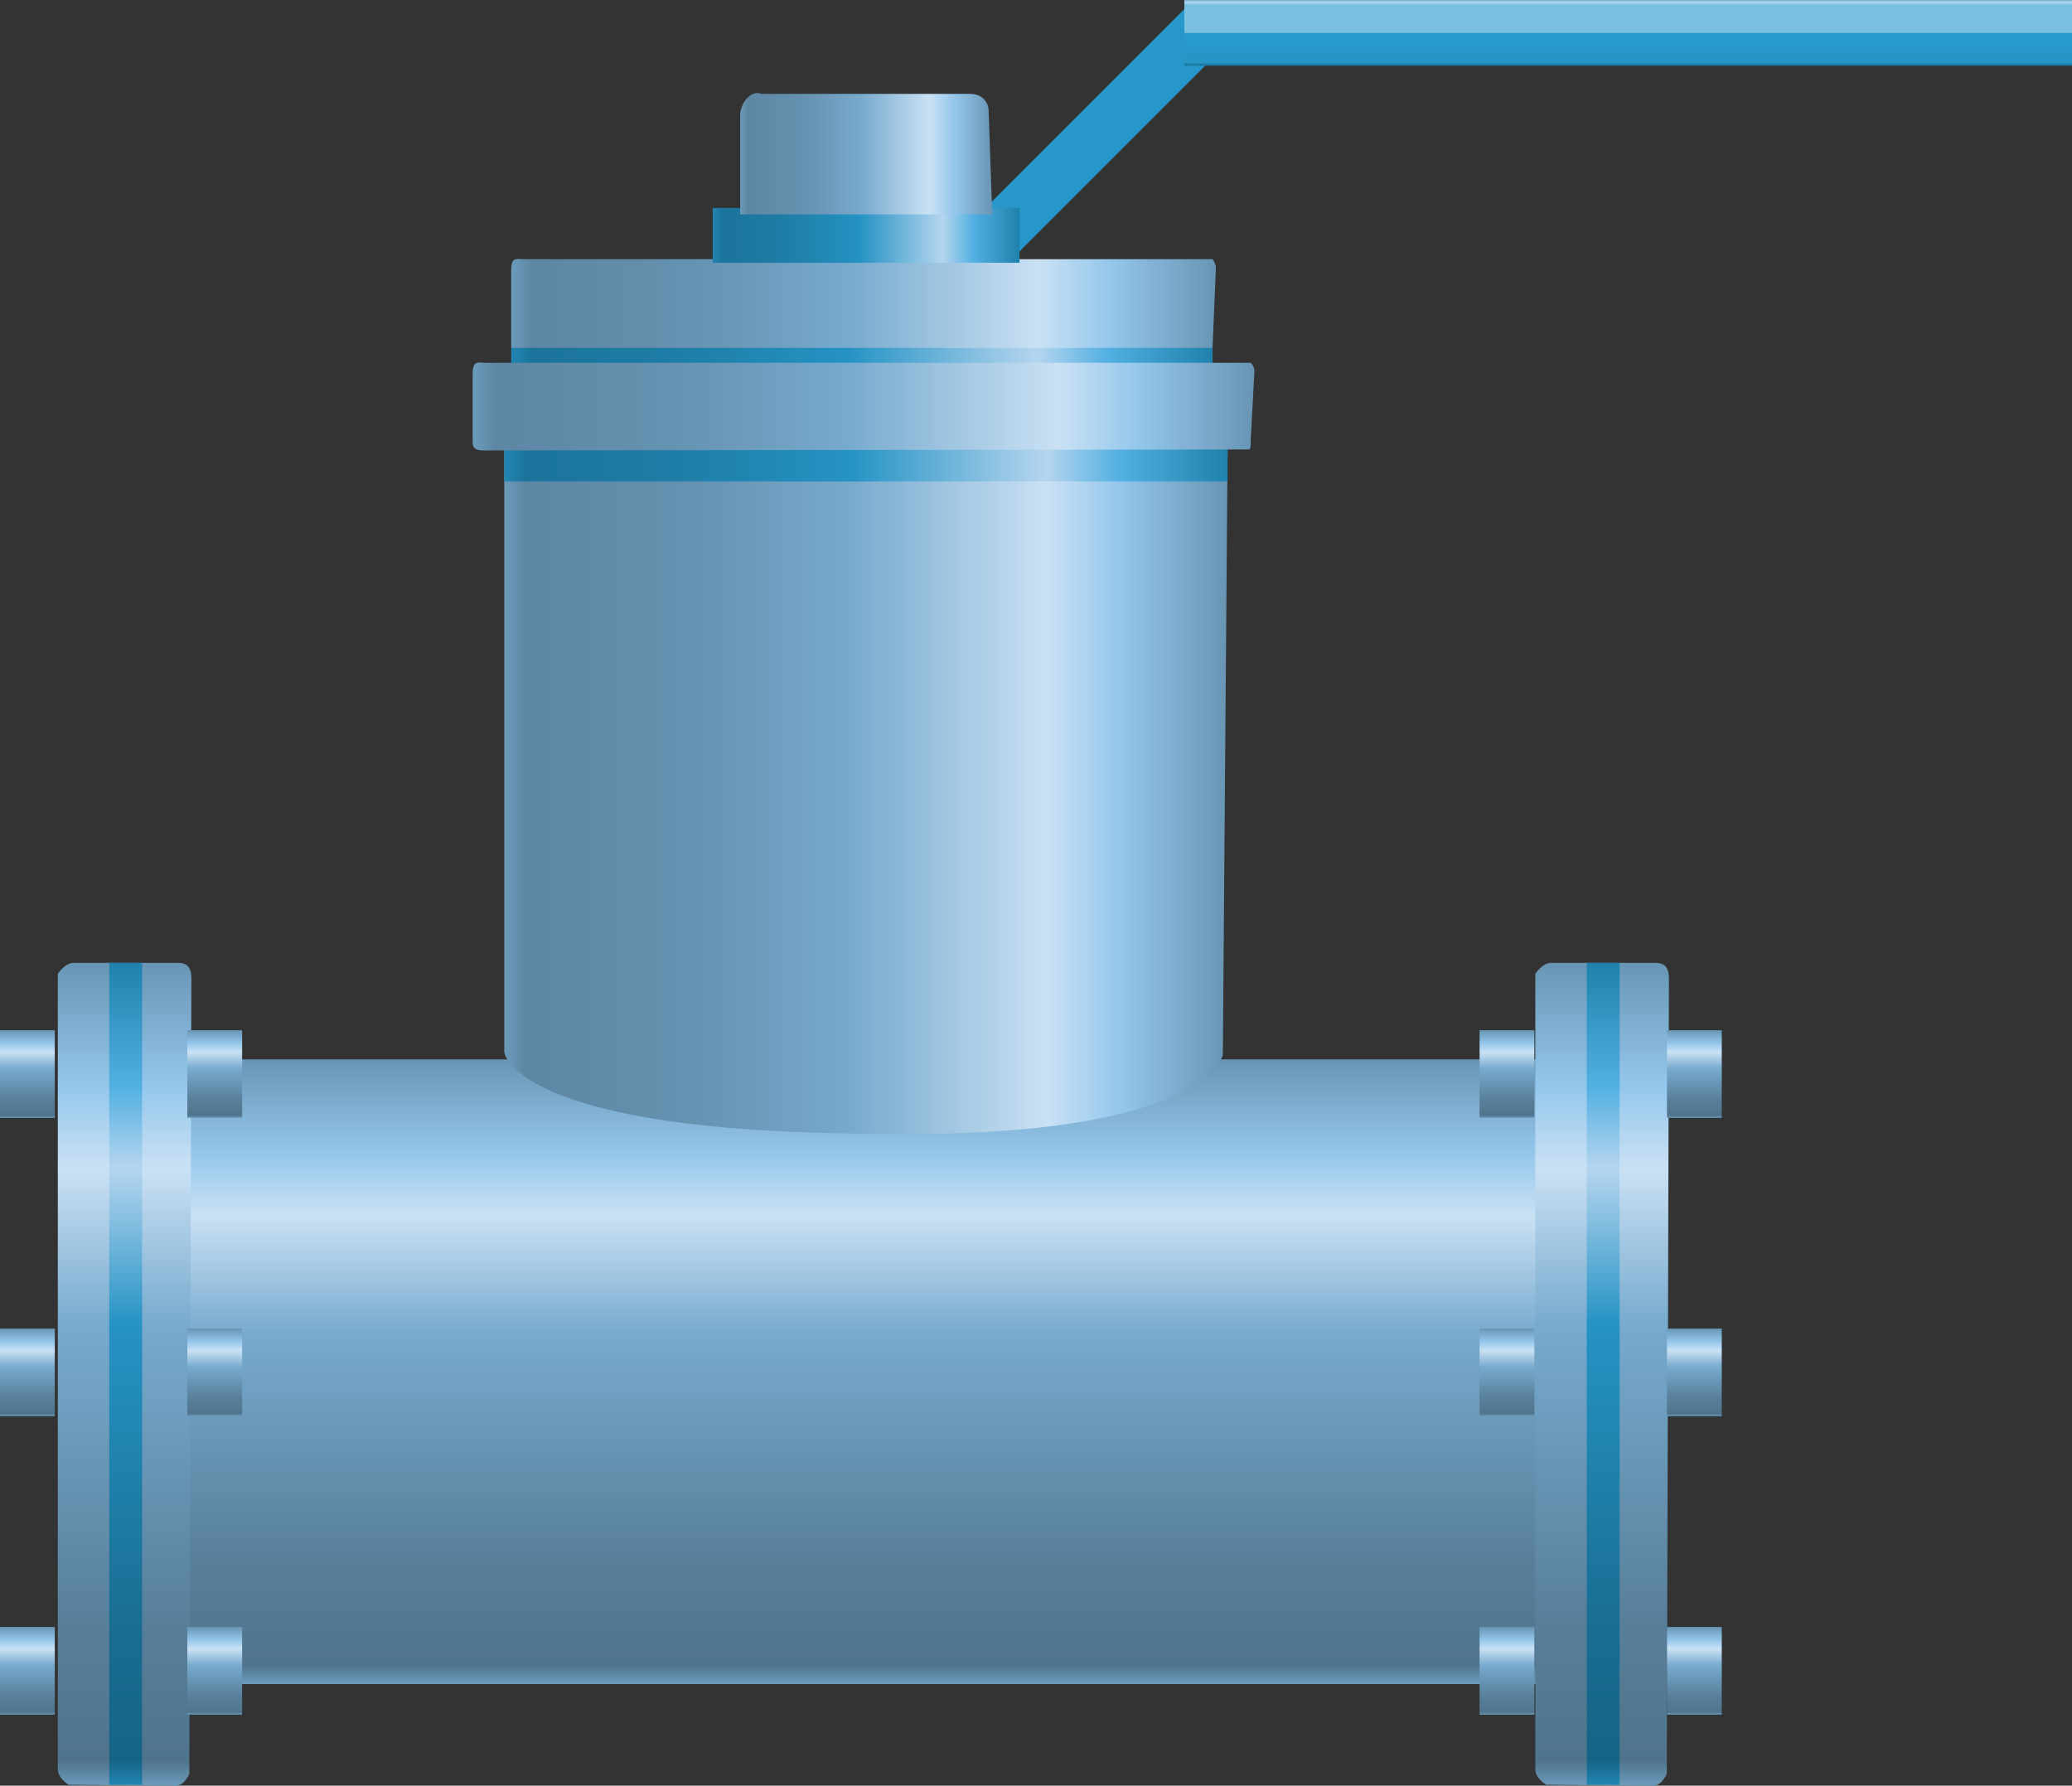 <?xml version="1.0" encoding="utf-8"?>
<!-- Generator: Adobe Illustrator 16.0.0, SVG Export Plug-In . SVG Version: 6.00 Build 0)  -->
<!DOCTYPE svg PUBLIC "-//W3C//DTD SVG 1.1//EN" "http://www.w3.org/Graphics/SVG/1.1/DTD/svg11.dtd">
<svg preserveAspectRatio="none" version="1.1" id="图层_1" xmlns="http://www.w3.org/2000/svg" xmlns:xlink="http://www.w3.org/1999/xlink" x="0px" y="0px"
	 width="141.801px" height="122.211px" viewBox="-0.008 9.746 141.801 122.211"
	 enable-background="new -0.008 9.746 141.801 122.211" xml:space="preserve">
<rect x="-0.008" y="9.746" width="141.801" height="122.211" fill="#333333" stroke="none"/>
<g id="surface211">
	
		<linearGradient id="SVGID_1_" gradientUnits="userSpaceOnUse" x1="337.391" y1="-299.248" x2="273.09" y2="-299.248" gradientTransform="matrix(0.75 0 0 -0.75 -169.841 -193.584)">
		<stop  offset="0" style="stop-color:#6895B4"/>
		<stop  offset="0.15" style="stop-color:#94C7EC"/>
		<stop  offset="0.25" style="stop-color:#CAE1F4"/>
		<stop  offset="0.52" style="stop-color:#77AACE"/>
		<stop  offset="0.69" style="stop-color:#6997B7"/>
		<stop  offset="0.8" style="stop-color:#638FAD"/>
		<stop  offset="0.97" style="stop-color:#5D86A3"/>
		<stop  offset="1" style="stop-color:#6C9BBB"/>
	</linearGradient>
	<path fill="url(#SVGID_1_)" d="M35.727,27.484h47.25c0,0,0.227,0.27,0.227,0.617l-0.227,5.383c0,0-0.043,0.426-0.348,0.426
		l-46.902,0.324c-0.75,0-0.75-0.605-0.75-0.949v-5.051c0-0.75,0.23-0.762,0.539-0.762L35.727,27.484z"/>
	
		<linearGradient id="SVGID_2_" gradientUnits="userSpaceOnUse" x1="335.092" y1="-294.758" x2="335.092" y2="-351.758" gradientTransform="matrix(0.75 0 0 -0.75 -192.077 -138.818)">
		<stop  offset="0" style="stop-color:#6895B4"/>
		<stop  offset="0.15" style="stop-color:#94C7EC"/>
		<stop  offset="0.25" style="stop-color:#CAE1F4"/>
		<stop  offset="0.44" style="stop-color:#77AACE"/>
		<stop  offset="0.6" style="stop-color:#6997B7"/>
		<stop  offset="0.8" style="stop-color:#587F9A"/>
		<stop  offset="0.97" style="stop-color:#50748D"/>
		<stop  offset="1" style="stop-color:#6C9BBB"/>
	</linearGradient>
	<path fill="url(#SVGID_2_)" d="M12.742,82.25h93V125h-93V82.25z"/>
	
		<linearGradient id="SVGID_3_" gradientUnits="userSpaceOnUse" x1="279.184" y1="-294.757" x2="279.184" y2="-369.841" gradientTransform="matrix(0.75 0 0 -0.75 -200.869 -145.424)">
		<stop  offset="0" style="stop-color:#6895B4"/>
		<stop  offset="0.15" style="stop-color:#94C7EC"/>
		<stop  offset="0.25" style="stop-color:#CAE1F4"/>
		<stop  offset="0.44" style="stop-color:#77AACE"/>
		<stop  offset="0.6" style="stop-color:#6997B7"/>
		<stop  offset="0.8" style="stop-color:#587F9A"/>
		<stop  offset="0.97" style="stop-color:#50748D"/>
		<stop  offset="1" style="stop-color:#6C9BBB"/>
	</linearGradient>
	<path fill="url(#SVGID_3_)" d="M4.699,75.645h7.5c0.75,0,0.891,0.5,0.891,1.113l-0.141,54.387c0,0-0.336,0.813-0.93,0.813
		l-7.32-0.063c0,0-0.75-0.438-0.75-1.051V76.395c0,0,0.48-0.75,1.07-0.75H4.699z"/>
	
		<linearGradient id="SVGID_4_" gradientUnits="userSpaceOnUse" x1="279.185" y1="-294.757" x2="279.185" y2="-369.841" gradientTransform="matrix(0.75 0 0 -0.75 -99.755 -145.424)">
		<stop  offset="0" style="stop-color:#6895B4"/>
		<stop  offset="0.15" style="stop-color:#94C7EC"/>
		<stop  offset="0.25" style="stop-color:#CAE1F4"/>
		<stop  offset="0.44" style="stop-color:#77AACE"/>
		<stop  offset="0.6" style="stop-color:#6997B7"/>
		<stop  offset="0.8" style="stop-color:#587F9A"/>
		<stop  offset="0.97" style="stop-color:#50748D"/>
		<stop  offset="1" style="stop-color:#6C9BBB"/>
	</linearGradient>
	<path fill="url(#SVGID_4_)" d="M105.813,75.645h7.5c0.75,0,0.895,0.5,0.895,1.113l-0.145,54.387c0,0-0.336,0.813-0.926,0.813
		l-7.324-0.063c0,0-0.75-0.438-0.75-1.051V76.395c0,0,0.48-0.75,1.07-0.75H105.813z"/>
	
		<linearGradient id="SVGID_5_" gradientUnits="userSpaceOnUse" x1="275.591" y1="-294.761" x2="275.591" y2="-302.761" gradientTransform="matrix(0.75 0 0 -0.75 -192.006 -140.817)">
		<stop  offset="0" style="stop-color:#6895B4"/>
		<stop  offset="0.15" style="stop-color:#94C7EC"/>
		<stop  offset="0.25" style="stop-color:#CAE1F4"/>
		<stop  offset="0.44" style="stop-color:#77AACE"/>
		<stop  offset="0.6" style="stop-color:#6997B7"/>
		<stop  offset="0.8" style="stop-color:#587F9A"/>
		<stop  offset="0.97" style="stop-color:#50748D"/>
		<stop  offset="1" style="stop-color:#6C9BBB"/>
	</linearGradient>
	<path fill="url(#SVGID_5_)" d="M12.813,80.254h3.75v6h-3.75V80.254z"/>
	
		<linearGradient id="SVGID_6_" gradientUnits="userSpaceOnUse" x1="275.591" y1="-294.758" x2="275.591" y2="-302.758" gradientTransform="matrix(0.75 0 0 -0.75 -192.006 -120.396)">
		<stop  offset="0" style="stop-color:#6895B4"/>
		<stop  offset="0.15" style="stop-color:#94C7EC"/>
		<stop  offset="0.25" style="stop-color:#CAE1F4"/>
		<stop  offset="0.44" style="stop-color:#77AACE"/>
		<stop  offset="0.6" style="stop-color:#6997B7"/>
		<stop  offset="0.8" style="stop-color:#587F9A"/>
		<stop  offset="0.97" style="stop-color:#50748D"/>
		<stop  offset="1" style="stop-color:#6C9BBB"/>
	</linearGradient>
	<path fill="url(#SVGID_6_)" d="M12.813,100.672h3.75v6h-3.75V100.672z"/>
	
		<linearGradient id="SVGID_7_" gradientUnits="userSpaceOnUse" x1="275.591" y1="-294.759" x2="275.591" y2="-302.759" gradientTransform="matrix(0.75 0 0 -0.75 -192.006 -99.975)">
		<stop  offset="0" style="stop-color:#6895B4"/>
		<stop  offset="0.15" style="stop-color:#94C7EC"/>
		<stop  offset="0.25" style="stop-color:#CAE1F4"/>
		<stop  offset="0.44" style="stop-color:#77AACE"/>
		<stop  offset="0.6" style="stop-color:#6997B7"/>
		<stop  offset="0.8" style="stop-color:#587F9A"/>
		<stop  offset="0.97" style="stop-color:#50748D"/>
		<stop  offset="1" style="stop-color:#6C9BBB"/>
	</linearGradient>
	<path fill="url(#SVGID_7_)" d="M12.813,121.094h3.75v6h-3.75V121.094z"/>
	
		<linearGradient id="SVGID_8_" gradientUnits="userSpaceOnUse" x1="275.593" y1="-294.761" x2="275.593" y2="-302.761" gradientTransform="matrix(0.75 0 0 -0.75 -204.827 -140.817)">
		<stop  offset="0" style="stop-color:#6895B4"/>
		<stop  offset="0.15" style="stop-color:#94C7EC"/>
		<stop  offset="0.25" style="stop-color:#CAE1F4"/>
		<stop  offset="0.44" style="stop-color:#77AACE"/>
		<stop  offset="0.6" style="stop-color:#6997B7"/>
		<stop  offset="0.8" style="stop-color:#587F9A"/>
		<stop  offset="0.97" style="stop-color:#50748D"/>
		<stop  offset="1" style="stop-color:#6C9BBB"/>
	</linearGradient>
	<path fill="url(#SVGID_8_)" d="M-0.008,80.254h3.75v6h-3.75V80.254z"/>
	
		<linearGradient id="SVGID_9_" gradientUnits="userSpaceOnUse" x1="275.593" y1="-294.758" x2="275.593" y2="-302.758" gradientTransform="matrix(0.75 0 0 -0.75 -204.827 -120.396)">
		<stop  offset="0" style="stop-color:#6895B4"/>
		<stop  offset="0.15" style="stop-color:#94C7EC"/>
		<stop  offset="0.25" style="stop-color:#CAE1F4"/>
		<stop  offset="0.44" style="stop-color:#77AACE"/>
		<stop  offset="0.6" style="stop-color:#6997B7"/>
		<stop  offset="0.8" style="stop-color:#587F9A"/>
		<stop  offset="0.97" style="stop-color:#50748D"/>
		<stop  offset="1" style="stop-color:#6C9BBB"/>
	</linearGradient>
	<path fill="url(#SVGID_9_)" d="M-0.008,100.672h3.75v6h-3.75V100.672z"/>
	
		<linearGradient id="SVGID_10_" gradientUnits="userSpaceOnUse" x1="275.593" y1="-294.759" x2="275.593" y2="-302.759" gradientTransform="matrix(0.75 0 0 -0.75 -204.827 -99.975)">
		<stop  offset="0" style="stop-color:#6895B4"/>
		<stop  offset="0.15" style="stop-color:#94C7EC"/>
		<stop  offset="0.25" style="stop-color:#CAE1F4"/>
		<stop  offset="0.44" style="stop-color:#77AACE"/>
		<stop  offset="0.6" style="stop-color:#6997B7"/>
		<stop  offset="0.8" style="stop-color:#587F9A"/>
		<stop  offset="0.97" style="stop-color:#50748D"/>
		<stop  offset="1" style="stop-color:#6C9BBB"/>
	</linearGradient>
	<path fill="url(#SVGID_10_)" d="M-0.008,121.094h3.75v6h-3.75V121.094z"/>
	
		<linearGradient id="SVGID_11_" gradientUnits="userSpaceOnUse" x1="275.593" y1="-294.761" x2="275.593" y2="-302.761" gradientTransform="matrix(0.75 0 0 -0.75 -90.746 -140.817)">
		<stop  offset="0" style="stop-color:#6895B4"/>
		<stop  offset="0.15" style="stop-color:#94C7EC"/>
		<stop  offset="0.25" style="stop-color:#CAE1F4"/>
		<stop  offset="0.44" style="stop-color:#77AACE"/>
		<stop  offset="0.6" style="stop-color:#6997B7"/>
		<stop  offset="0.8" style="stop-color:#587F9A"/>
		<stop  offset="0.97" style="stop-color:#50748D"/>
		<stop  offset="1" style="stop-color:#6C9BBB"/>
	</linearGradient>
	<path fill="url(#SVGID_11_)" d="M114.074,80.254h3.75v6h-3.75V80.254z"/>
	
		<linearGradient id="SVGID_12_" gradientUnits="userSpaceOnUse" x1="275.593" y1="-294.758" x2="275.593" y2="-302.758" gradientTransform="matrix(0.75 0 0 -0.75 -90.746 -120.396)">
		<stop  offset="0" style="stop-color:#6895B4"/>
		<stop  offset="0.15" style="stop-color:#94C7EC"/>
		<stop  offset="0.25" style="stop-color:#CAE1F4"/>
		<stop  offset="0.44" style="stop-color:#77AACE"/>
		<stop  offset="0.6" style="stop-color:#6997B7"/>
		<stop  offset="0.8" style="stop-color:#587F9A"/>
		<stop  offset="0.97" style="stop-color:#50748D"/>
		<stop  offset="1" style="stop-color:#6C9BBB"/>
	</linearGradient>
	<path fill="url(#SVGID_12_)" d="M114.074,100.672h3.75v6h-3.75V100.672z"/>
	
		<linearGradient id="SVGID_13_" gradientUnits="userSpaceOnUse" x1="275.593" y1="-294.759" x2="275.593" y2="-302.759" gradientTransform="matrix(0.75 0 0 -0.75 -90.746 -99.975)">
		<stop  offset="0" style="stop-color:#6895B4"/>
		<stop  offset="0.15" style="stop-color:#94C7EC"/>
		<stop  offset="0.25" style="stop-color:#CAE1F4"/>
		<stop  offset="0.44" style="stop-color:#77AACE"/>
		<stop  offset="0.6" style="stop-color:#6997B7"/>
		<stop  offset="0.8" style="stop-color:#587F9A"/>
		<stop  offset="0.97" style="stop-color:#50748D"/>
		<stop  offset="1" style="stop-color:#6C9BBB"/>
	</linearGradient>
	<path fill="url(#SVGID_13_)" d="M114.074,121.094h3.75v6h-3.75V121.094z"/>
	
		<linearGradient id="SVGID_14_" gradientUnits="userSpaceOnUse" x1="275.588" y1="-294.761" x2="275.588" y2="-302.761" gradientTransform="matrix(0.75 0 0 -0.75 -103.567 -140.817)">
		<stop  offset="0" style="stop-color:#6895B4"/>
		<stop  offset="0.15" style="stop-color:#94C7EC"/>
		<stop  offset="0.25" style="stop-color:#CAE1F4"/>
		<stop  offset="0.44" style="stop-color:#77AACE"/>
		<stop  offset="0.6" style="stop-color:#6997B7"/>
		<stop  offset="0.8" style="stop-color:#587F9A"/>
		<stop  offset="0.97" style="stop-color:#50748D"/>
		<stop  offset="1" style="stop-color:#6C9BBB"/>
	</linearGradient>
	<path fill="url(#SVGID_14_)" d="M101.25,80.254H105v6h-3.75V80.254z"/>
	
		<linearGradient id="SVGID_15_" gradientUnits="userSpaceOnUse" x1="275.588" y1="-294.758" x2="275.588" y2="-302.758" gradientTransform="matrix(0.75 0 0 -0.75 -103.567 -120.396)">
		<stop  offset="0" style="stop-color:#6895B4"/>
		<stop  offset="0.15" style="stop-color:#94C7EC"/>
		<stop  offset="0.25" style="stop-color:#CAE1F4"/>
		<stop  offset="0.44" style="stop-color:#77AACE"/>
		<stop  offset="0.6" style="stop-color:#6997B7"/>
		<stop  offset="0.8" style="stop-color:#587F9A"/>
		<stop  offset="0.97" style="stop-color:#50748D"/>
		<stop  offset="1" style="stop-color:#6C9BBB"/>
	</linearGradient>
	<path fill="url(#SVGID_15_)" d="M101.25,100.672H105v6h-3.75V100.672z"/>
	
		<linearGradient id="SVGID_16_" gradientUnits="userSpaceOnUse" x1="275.588" y1="-294.759" x2="275.588" y2="-302.759" gradientTransform="matrix(0.75 0 0 -0.75 -103.567 -99.975)">
		<stop  offset="0" style="stop-color:#6895B4"/>
		<stop  offset="0.15" style="stop-color:#94C7EC"/>
		<stop  offset="0.25" style="stop-color:#CAE1F4"/>
		<stop  offset="0.44" style="stop-color:#77AACE"/>
		<stop  offset="0.6" style="stop-color:#6997B7"/>
		<stop  offset="0.8" style="stop-color:#587F9A"/>
		<stop  offset="0.97" style="stop-color:#50748D"/>
		<stop  offset="1" style="stop-color:#6C9BBB"/>
	</linearGradient>
	<path fill="url(#SVGID_16_)" d="M101.25,121.094H105v6h-3.75V121.094z"/>
	
		<linearGradient id="SVGID_17_" gradientUnits="userSpaceOnUse" x1="339.094" y1="-325.982" x2="273.094" y2="-325.982" gradientTransform="matrix(0.75 0 0 -0.75 -170.317 -180.547)">
		<stop  offset="0" style="stop-color:#6895B4"/>
		<stop  offset="0.15" style="stop-color:#94C7EC"/>
		<stop  offset="0.25" style="stop-color:#CAE1F4"/>
		<stop  offset="0.52" style="stop-color:#77AACE"/>
		<stop  offset="0.69" style="stop-color:#6997B7"/>
		<stop  offset="0.8" style="stop-color:#638FAD"/>
		<stop  offset="0.97" style="stop-color:#5D86A3"/>
		<stop  offset="1" style="stop-color:#6C9BBB"/>
	</linearGradient>
	<path fill="url(#SVGID_17_)" d="M84.004,40.523h-49.5v41.25c0,0,0.73,5.445,25.074,5.563c22.926,0.438,24.102-5.402,24.102-5.402
		L84.004,40.523z"/>
	
		<linearGradient id="SVGID_18_" gradientUnits="userSpaceOnUse" x1="339.094" y1="-296.258" x2="273.094" y2="-296.258" gradientTransform="matrix(0.75 0 0 -0.75 -170.317 -180.629)">
		<stop  offset="0" style="stop-color:#1F81AC"/>
		<stop  offset="0.15" style="stop-color:#52B0E2"/>
		<stop  offset="0.25" style="stop-color:#B5D5EF"/>
		<stop  offset="0.52" style="stop-color:#2593C4"/>
		<stop  offset="0.69" style="stop-color:#2083AE"/>
		<stop  offset="0.8" style="stop-color:#1D7BA4"/>
		<stop  offset="0.97" style="stop-color:#1B749B"/>
		<stop  offset="1" style="stop-color:#2186B2"/>
	</linearGradient>
	<path fill="url(#SVGID_18_)" d="M84.004,40.441h-49.5v2.25h49.5V40.441z"/>
	
		<linearGradient id="SVGID_19_" gradientUnits="userSpaceOnUse" x1="337.09" y1="-295.756" x2="273.09" y2="-295.756" gradientTransform="matrix(0.75 0 0 -0.75 -169.841 -187.513)">
		<stop  offset="0" style="stop-color:#1F81AC"/>
		<stop  offset="0.15" style="stop-color:#52B0E2"/>
		<stop  offset="0.25" style="stop-color:#B5D5EF"/>
		<stop  offset="0.52" style="stop-color:#2593C4"/>
		<stop  offset="0.69" style="stop-color:#2083AE"/>
		<stop  offset="0.8" style="stop-color:#1D7BA4"/>
		<stop  offset="0.97" style="stop-color:#1B749B"/>
		<stop  offset="1" style="stop-color:#2186B2"/>
	</linearGradient>
	<path fill="url(#SVGID_19_)" d="M82.977,33.555v1.5h-48v-1.5H82.977z"/>
	
		<linearGradient id="SVGID_20_" gradientUnits="userSpaceOnUse" x1="344.424" y1="-298.747" x2="273.091" y2="-298.747" gradientTransform="matrix(0.75 0 0 -0.75 -172.479 -186.496)">
		<stop  offset="0" style="stop-color:#6895B4"/>
		<stop  offset="0.15" style="stop-color:#94C7EC"/>
		<stop  offset="0.25" style="stop-color:#CAE1F4"/>
		<stop  offset="0.52" style="stop-color:#77AACE"/>
		<stop  offset="0.69" style="stop-color:#6997B7"/>
		<stop  offset="0.8" style="stop-color:#638FAD"/>
		<stop  offset="0.97" style="stop-color:#5D86A3"/>
		<stop  offset="1" style="stop-color:#6C9BBB"/>
	</linearGradient>
	<path fill="url(#SVGID_20_)" d="M33.09,34.574h52.5c0,0,0.25,0.238,0.25,0.559l-0.25,4.691c0,0.75-0.02,0.684-0.324,0.684
		L33.09,40.574c-0.75,0-0.75-0.328-0.75-0.648v-4.602c0-0.75,0.25-0.77,0.555-0.77L33.09,34.574z"/>
	<path fill="#2697C8" d="M69.141,27.578L83.988,12.73l-2.652-2.652L66.488,24.926L69.141,27.578z"/>
	
		<linearGradient id="SVGID_21_" gradientUnits="userSpaceOnUse" x1="301.093" y1="-297.256" x2="273.093" y2="-297.256" gradientTransform="matrix(0.75 0 0 -0.75 -156.054 -197.088)">
		<stop  offset="0" style="stop-color:#1F81AC"/>
		<stop  offset="0.15" style="stop-color:#52B0E2"/>
		<stop  offset="0.25" style="stop-color:#B5D5EF"/>
		<stop  offset="0.52" style="stop-color:#2593C4"/>
		<stop  offset="0.69" style="stop-color:#2083AE"/>
		<stop  offset="0.8" style="stop-color:#1D7BA4"/>
		<stop  offset="0.97" style="stop-color:#1B749B"/>
		<stop  offset="1" style="stop-color:#2186B2"/>
	</linearGradient>
	<path fill="url(#SVGID_21_)" d="M48.766,27.73h21v-3.75h-21V27.73z"/>
	
		<linearGradient id="SVGID_22_" gradientUnits="userSpaceOnUse" x1="296.09" y1="-300.216" x2="273.09" y2="-300.216" gradientTransform="matrix(0.75 0 0 -0.75 -154.17 -204.897)">
		<stop  offset="0" style="stop-color:#6895B4"/>
		<stop  offset="0.15" style="stop-color:#94C7EC"/>
		<stop  offset="0.25" style="stop-color:#CAE1F4"/>
		<stop  offset="0.52" style="stop-color:#77AACE"/>
		<stop  offset="0.69" style="stop-color:#6997B7"/>
		<stop  offset="0.8" style="stop-color:#638FAD"/>
		<stop  offset="0.97" style="stop-color:#5D86A3"/>
		<stop  offset="1" style="stop-color:#6C9BBB"/>
	</linearGradient>
	<path fill="url(#SVGID_22_)" d="M52.148,16.172h14.25c0.75,0,1.254,0.504,1.254,1.203l0.246,7.047h-17.25v-6.75
		c0-0.75,0.531-1.563,1.203-1.563L52.148,16.172z"/>
	
		<linearGradient id="SVGID_23_" gradientUnits="userSpaceOnUse" x1="313.593" y1="-294.758" x2="313.593" y2="-300.758" gradientTransform="matrix(0.75 0 0 -0.75 -123.777 -211.322)">
		<stop  offset="0" style="stop-color:#1C769E"/>
		<stop  offset="0.03" style="stop-color:#81BEE7"/>
		<stop  offset="0.08" style="stop-color:#289BCE"/>
		<stop  offset="0.64" style="stop-color:#2799CB"/>
		<stop  offset="0.95" style="stop-color:#2695C6"/>
		<stop  offset="1" style="stop-color:#196E93"/>
	</linearGradient>
	<path fill="url(#SVGID_23_)" d="M81.043,14.246h60.75v-4.5h-60.75V14.246z"/>
	<path fill="#FFFFFF" fill-opacity="0.38" d="M81.043,11.996h60.75v-2.25h-60.75V11.996z"/>
	
		<linearGradient id="SVGID_24_" gradientUnits="userSpaceOnUse" x1="274.593" y1="-294.759" x2="274.593" y2="-369.759" gradientTransform="matrix(0.75 0 0 -0.75 -197.351 -145.425)">
		<stop  offset="0" style="stop-color:#1F81AC"/>
		<stop  offset="0.15" style="stop-color:#52B0E2"/>
		<stop  offset="0.25" style="stop-color:#B5D5EF"/>
		<stop  offset="0.44" style="stop-color:#2593C4"/>
		<stop  offset="0.6" style="stop-color:#2083AE"/>
		<stop  offset="0.8" style="stop-color:#196E93"/>
		<stop  offset="0.97" style="stop-color:#166486"/>
		<stop  offset="1" style="stop-color:#2186B2"/>
	</linearGradient>
	<path fill="url(#SVGID_24_)" d="M7.469,75.645h2.25v56.25h-2.25V75.645z"/>
	
		<linearGradient id="SVGID_25_" gradientUnits="userSpaceOnUse" x1="274.592" y1="-294.759" x2="274.592" y2="-369.759" gradientTransform="matrix(0.75 0 0 -0.75 -96.237 -145.425)">
		<stop  offset="0" style="stop-color:#1F81AC"/>
		<stop  offset="0.15" style="stop-color:#52B0E2"/>
		<stop  offset="0.25" style="stop-color:#B5D5EF"/>
		<stop  offset="0.44" style="stop-color:#2593C4"/>
		<stop  offset="0.6" style="stop-color:#2083AE"/>
		<stop  offset="0.8" style="stop-color:#196E93"/>
		<stop  offset="0.97" style="stop-color:#166486"/>
		<stop  offset="1" style="stop-color:#2186B2"/>
	</linearGradient>
	<path fill="url(#SVGID_25_)" d="M108.582,75.645h2.25v56.25h-2.25V75.645z"/>
</g>
</svg>
